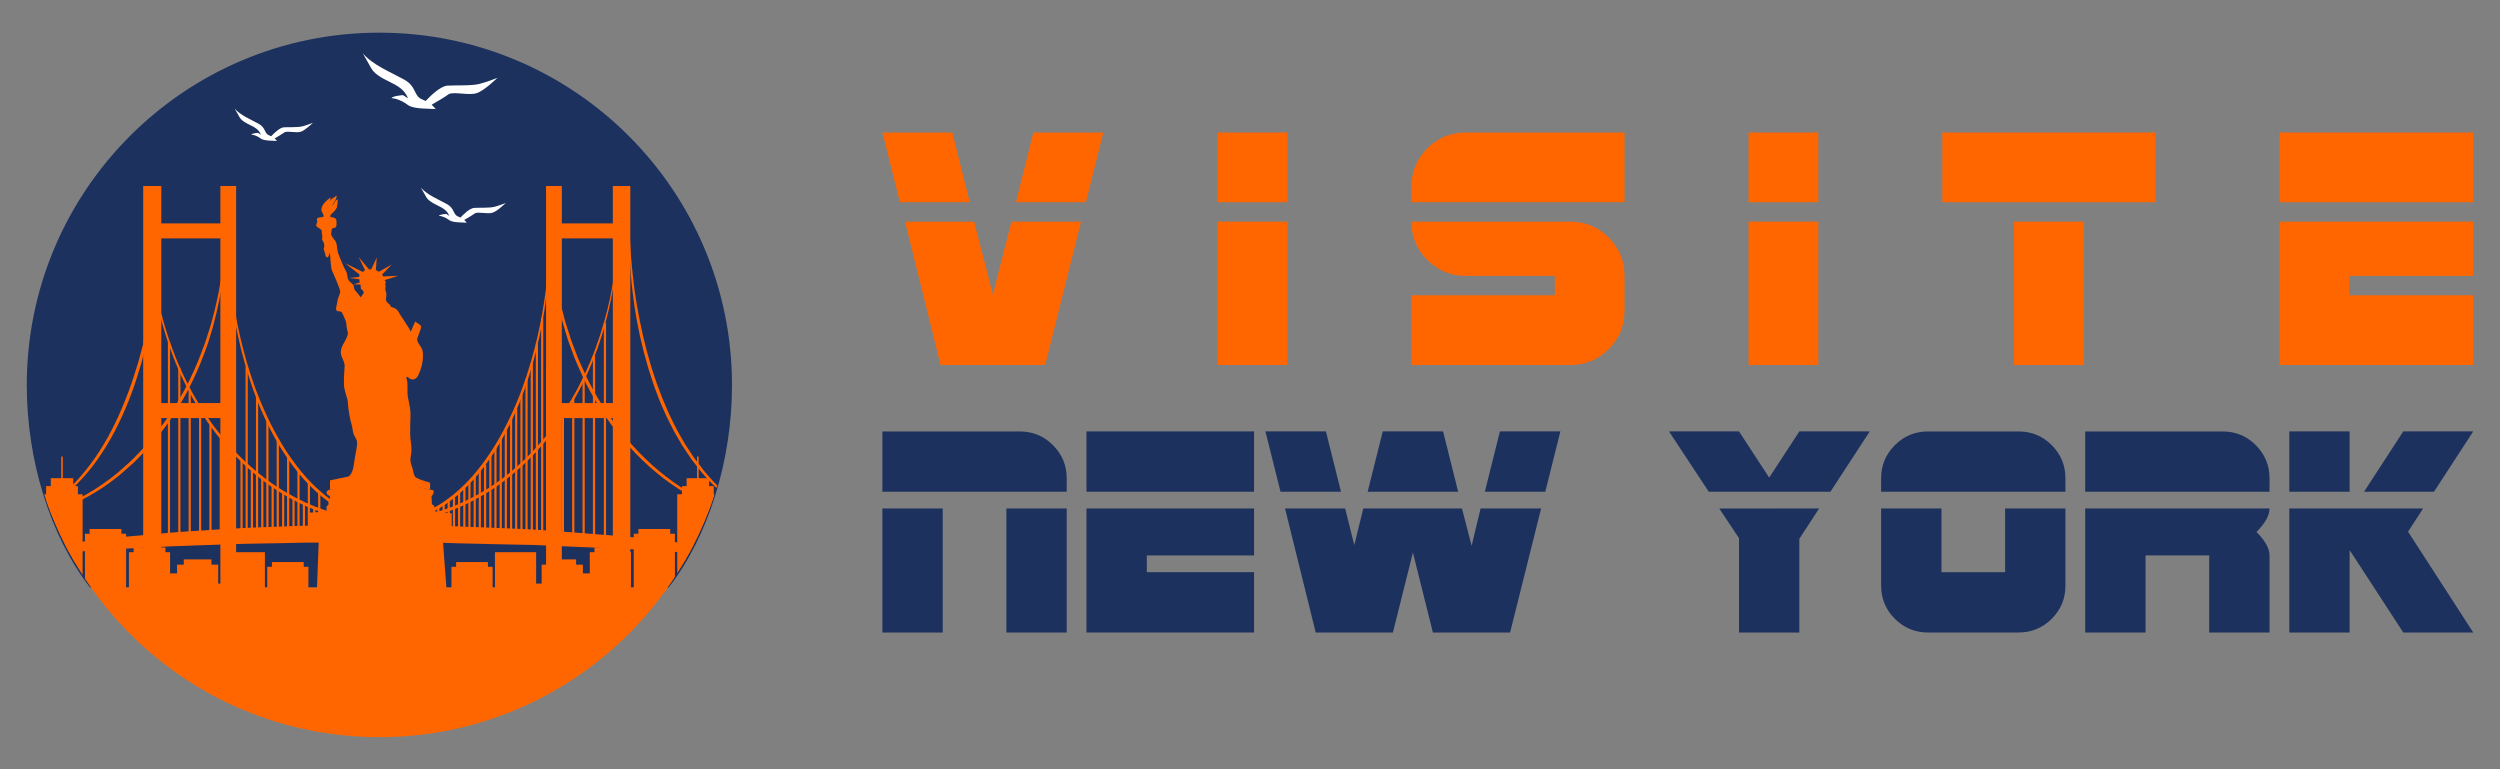 <?xml version="1.0" encoding="utf-8"?>
<!-- Generator: Adobe Illustrator 16.0.0, SVG Export Plug-In . SVG Version: 6.00 Build 0)  -->
<!DOCTYPE svg PUBLIC "-//W3C//DTD SVG 1.1//EN" "http://www.w3.org/Graphics/SVG/1.1/DTD/svg11.dtd">
<svg version="1.1" id="Calque_1" xmlns="http://www.w3.org/2000/svg" xmlns:xlink="http://www.w3.org/1999/xlink" x="0px" y="0px"
	 width="195px" height="60px" viewBox="-0.5 0 195 60" enable-background="new -0.5 0 195 60" xml:space="preserve">
<rect x="-0.5" y="0" width="195" height="60" fill="#808080" stroke="none"/>
<g>
	<g>
		<g>
			<path fill="#FF6600" d="M75.14,15.774h-5.453l-1.36-5.439h5.453L75.14,15.774z M83.819,17.288l-2.797,11.183h-8.161
				l-2.765-11.183h5.39l1.456,5.695l1.456-5.695H83.819z M85.557,10.335l-1.36,5.439h-5.453l1.36-5.439H85.557z"/>
			<path fill="#FF6600" d="M99.915,10.335v5.439h-5.44v-5.439H99.915z M99.915,17.288v11.183h-5.44V17.288H99.915z"/>
			<path fill="#FF6600" d="M126.213,10.335v5.439h-16.625v-1.208c0-1.168,0.413-2.166,1.239-2.992
				c0.825-0.826,1.823-1.239,2.993-1.239H126.213z M126.213,21.52v2.72c0,1.169-0.413,2.167-1.238,2.992
				c-0.826,0.828-1.824,1.239-2.994,1.239h-12.393v-5.439h11.186V21.52h-6.953c-1.168,0-2.168-0.413-2.993-1.24
				c-0.826-0.825-1.239-1.823-1.239-2.991h12.393c1.17,0,2.168,0.413,2.994,1.238C125.8,19.354,126.213,20.351,126.213,21.52z"/>
			<path fill="#FF6600" d="M141.328,10.335v5.439h-5.443v-5.439H141.328z M141.328,17.288v11.183h-5.443V17.288H141.328z"/>
			<path fill="#FF6600" d="M167.627,10.335v5.439H151v-5.439H167.627z M162.033,17.288v11.183h-5.441V17.288H162.033z"/>
			<path fill="#FF6600" d="M192.412,10.335v5.439h-15.115v-5.439H192.412z M192.412,17.288v4.231h-9.672v1.512h9.672v5.439h-15.115
				V17.288H192.412z"/>
		</g>
		<g>
			<path fill="#1C315E" d="M82.704,37.31v1.047H68.326v-4.705h10.718c1.011,0,1.873,0.356,2.587,1.07
				C82.346,35.437,82.704,36.299,82.704,37.31z M73.031,39.662v9.673h-4.706v-9.673H73.031z M82.704,39.662v9.673h-4.706v-9.673
				H82.704z"/>
			<path fill="#1C315E" d="M97.316,33.649v4.705h-13.07v-4.705H97.316z M97.316,39.662v3.661h-8.365v1.306h8.365v4.706h-13.07
				v-9.673H97.316z"/>
			<path fill="#1C315E" d="M104.098,38.354H99.38l-1.176-4.705h4.716L104.098,38.354z M119.707,39.662l-2.419,9.673h-6.022
				l-1.559-6.238l-1.559,6.238h-6.022l-2.392-9.673h4.688l0.714,2.854l0.7-2.854h7.698l0.754,2.909l0.699-2.909H119.707z
				 M113.236,38.354h-7.059l1.178-4.705h4.705L113.236,38.354z M121.21,33.649l-1.177,4.705h-4.715l1.176-4.705H121.21z"/>
			<path fill="#1C315E" d="M145.342,33.649l-3.07,4.705h-9.489l-3.103-4.705h5.463l2.354,3.607l2.353-3.607H145.342z
				 M141.391,39.662l-1.543,2.364v7.309h-4.705v-7.357l-1.541-2.314L141.391,39.662L141.391,39.662z"/>
			<path fill="#1C315E" d="M160.604,37.31v1.047h-14.377V37.31c0-1.011,0.357-1.873,1.072-2.588c0.713-0.714,1.578-1.07,2.59-1.07
				h7.057c1.011,0,1.873,0.356,2.589,1.07C160.248,35.437,160.604,36.299,160.604,37.31z M160.604,39.662v6.012
				c0,1.013-0.354,1.875-1.069,2.591c-0.716,0.713-1.578,1.07-2.589,1.07h-7.057c-1.012,0-1.877-0.357-2.59-1.07
				c-0.715-0.716-1.072-1.578-1.072-2.591v-6.012h4.707v4.967h4.965v-4.967H160.604z"/>
			<path fill="#1C315E" d="M176.523,37.31v1.047h-14.377v-4.705h10.719c1.01,0,1.873,0.356,2.586,1.07
				C176.168,35.437,176.523,36.299,176.523,37.31z M176.523,39.662c0,0.541-0.34,1.151-1.019,1.831
				c0.679,0.679,1.019,1.289,1.019,1.83v6.012h-4.705v-6.012h-4.965v6.012h-4.707v-9.673H176.523z"/>
			<path fill="#1C315E" d="M182.771,33.649v4.705h-4.705v-4.705H182.771z M192.412,49.335h-5.457l-4.184-6.432v6.432h-4.705v-9.673
				h10.438l-1.176,1.808L192.412,49.335z M192.412,33.649l-3.061,4.705h-5.455l3.059-4.705H192.412z"/>
		</g>
	</g>
	<g>
		<path fill="#1C315E" d="M56.596,30.044c0,5.848-1.825,11.781-4.942,15.781H6.529c-3.116-4-4.941-9.934-4.941-15.781
			c0-15.186,12.312-27.496,27.497-27.496C44.283,2.548,56.596,14.858,56.596,30.044z"/>
		<g>
			<g>
				<defs>
					<circle id="SVGID_1_" cx="29.091" cy="30" r="27.499"/>
				</defs>
				<clipPath id="SVGID_2_">
					<use xlink:href="#SVGID_1_"  overflow="visible"/>
				</clipPath>
				<g clip-path="url(#SVGID_2_)">
					<g>
						<g>
							<path fill="#FF6600" d="M62.582,46.343v-5.566h3.136v5.966C64.674,46.592,63.628,46.458,62.582,46.343z"/>
							<rect x="62.939" y="40.413" fill="#FF6600" width="2.423" height="3.434"/>
							<path fill="#FF6600" d="M60.54,46.132V43.8h2.422v2.585C62.155,46.293,61.348,46.206,60.54,46.132z"/>
						</g>
						<rect x="59.126" y="41.929" fill="#FF6600" width="2.713" height="3.643"/>
						<rect x="59.595" y="41.265" fill="#FF6600" width="1.776" height="3.002"/>
						<g>
							<g>
								<g>
									<rect x="10.669" y="14.507" fill="#FF6600" width="1.412" height="30.962"/>
									<rect x="16.689" y="14.507" fill="#FF6600" width="1.23" height="32.039"/>
									<rect x="11.169" y="17.425" fill="#FF6600" width="5.954" height="1.171"/>
									<rect x="11.169" y="31.437" fill="#FF6600" width="5.954" height="1.17"/>
								</g>
								<g>
									<rect x="42.093" y="14.507" fill="#FF6600" width="1.229" height="31.531"/>
									<rect x="47.301" y="14.507" fill="#FF6600" width="1.364" height="30.962"/>
									<rect x="42.521" y="17.425" fill="#FF6600" width="5.258" height="1.171"/>
									<rect x="42.521" y="31.437" fill="#FF6600" width="5.258" height="1.17"/>
								</g>
								<path fill="#FF6600" d="M42.445,17.443c0,0,0,0.22-0.002,0.636c0.003,0.414-0.01,1.022-0.042,1.798
									c-0.025,0.386-0.043,0.813-0.081,1.278c-0.044,0.467-0.079,0.97-0.148,1.505c-0.058,0.538-0.145,1.107-0.232,1.706
									c-0.053,0.3-0.109,0.604-0.164,0.918c-0.054,0.314-0.13,0.633-0.193,0.961c-0.284,1.302-0.661,2.698-1.176,4.146
									c-0.521,1.444-1.179,2.937-2.051,4.385c-0.435,0.728-0.932,1.438-1.482,2.119c-0.555,0.686-1.187,1.328-1.892,1.9
									c-0.709,0.577-1.502,1.077-2.374,1.432c-0.871,0.358-1.823,0.564-2.781,0.567c-0.25-0.017-0.472-0.019-0.711-0.04
									l-0.36-0.048c-0.116-0.021-0.239-0.031-0.354-0.063c-0.465-0.1-0.924-0.233-1.357-0.414
									c-0.871-0.354-1.666-0.856-2.373-1.435c-0.707-0.573-1.337-1.216-1.893-1.897c-0.55-0.685-1.047-1.396-1.482-2.121
									c-0.872-1.449-1.533-2.941-2.052-4.386c-0.513-1.447-0.891-2.844-1.174-4.146c-0.067-0.328-0.142-0.646-0.196-0.961
									c-0.055-0.313-0.111-0.618-0.163-0.916c-0.088-0.601-0.176-1.17-0.231-1.708c-0.07-0.535-0.105-1.038-0.149-1.505
									c-0.036-0.465-0.054-0.893-0.083-1.278c-0.029-0.775-0.042-1.384-0.038-1.798c-0.003-0.416-0.003-0.636-0.003-0.636
									s0.005,0.22,0.017,0.636c0.004,0.414,0.037,1.021,0.08,1.793c0.031,0.386,0.058,0.815,0.102,1.277
									c0.052,0.465,0.096,0.967,0.175,1.501c0.14,1.067,0.342,2.27,0.64,3.563c0.294,1.295,0.685,2.686,1.21,4.118
									c0.139,0.354,0.276,0.72,0.426,1.078c0.159,0.36,0.305,0.726,0.484,1.088c0.337,0.729,0.731,1.452,1.159,2.172
									c0.432,0.714,0.926,1.416,1.473,2.088c0.547,0.67,1.169,1.3,1.861,1.862c0.694,0.558,1.469,1.043,2.313,1.381
									c0.419,0.177,0.862,0.304,1.31,0.396c0.111,0.033,0.224,0.041,0.337,0.058l0.339,0.048c0.224,0.02,0.471,0.025,0.693,0.037
									c0.918,0,1.835-0.195,2.677-0.539c0.846-0.338,1.619-0.823,2.313-1.381c0.69-0.563,1.316-1.189,1.863-1.862
									c0.546-0.672,1.038-1.374,1.473-2.088c0.426-0.72,0.82-1.442,1.157-2.172c0.177-0.362,0.327-0.728,0.484-1.088
									c0.15-0.358,0.291-0.724,0.426-1.078c0.525-1.433,0.917-2.823,1.215-4.118c0.295-1.293,0.496-2.495,0.636-3.563
									c0.08-0.534,0.125-1.036,0.173-1.501c0.049-0.462,0.074-0.892,0.104-1.277c0.042-0.771,0.077-1.379,0.08-1.793
									C42.438,17.663,42.445,17.443,42.445,17.443z"/>
								<path fill="#FF6600" d="M47.71,17.443c0,0-0.004,0.25-0.012,0.716c0,0.234-0.002,0.524-0.024,0.862
									c-0.021,0.34-0.026,0.731-0.075,1.164c-0.02,0.221-0.04,0.448-0.063,0.69c-0.023,0.238-0.062,0.488-0.094,0.75
									c-0.061,0.524-0.167,1.087-0.275,1.687c-0.237,1.198-0.581,2.539-1.095,3.96c-0.513,1.42-1.19,2.925-2.098,4.422
									c-0.114,0.183-0.229,0.373-0.346,0.563c-0.121,0.184-0.247,0.368-0.375,0.559c-0.062,0.09-0.124,0.185-0.189,0.277
									c-0.066,0.092-0.134,0.182-0.203,0.274c-0.133,0.184-0.272,0.368-0.409,0.553c-0.579,0.726-1.202,1.438-1.9,2.114
									c-0.704,0.667-1.458,1.31-2.285,1.887c-0.833,0.572-1.722,1.088-2.671,1.52c-1.889,0.865-4.018,1.338-6.158,1.354
									c-2.137-0.017-4.273-0.489-6.162-1.354c-0.947-0.432-1.836-0.946-2.665-1.52c-0.829-0.577-1.586-1.22-2.288-1.887
									c-0.171-0.172-0.341-0.342-0.509-0.516c-0.172-0.17-0.325-0.351-0.486-0.525c-0.081-0.088-0.159-0.174-0.237-0.262
									c-0.079-0.086-0.15-0.182-0.224-0.272c-0.15-0.179-0.295-0.36-0.444-0.539c-0.135-0.185-0.275-0.369-0.411-0.553
									c-0.066-0.093-0.134-0.185-0.201-0.274c-0.065-0.093-0.129-0.188-0.191-0.277c-0.126-0.189-0.249-0.375-0.375-0.559
									c-0.117-0.188-0.23-0.38-0.343-0.563c-0.911-1.498-1.586-3.002-2.1-4.422c-0.514-1.421-0.86-2.762-1.095-3.96
									c-0.104-0.6-0.211-1.162-0.275-1.687c-0.032-0.262-0.071-0.512-0.093-0.75c-0.022-0.242-0.044-0.47-0.063-0.69
									c-0.046-0.433-0.052-0.824-0.073-1.164c-0.022-0.338-0.025-0.628-0.027-0.862c-0.006-0.466-0.008-0.716-0.008-0.716
									s0.008,0.25,0.021,0.716c0.006,0.234,0.012,0.524,0.039,0.862c0.029,0.34,0.04,0.727,0.095,1.161
									c0.023,0.217,0.047,0.447,0.074,0.687c0.029,0.238,0.071,0.489,0.107,0.748c0.068,0.523,0.188,1.081,0.302,1.68
									c0.256,1.19,0.622,2.517,1.145,3.928c0.523,1.407,1.208,2.899,2.123,4.377c0.115,0.183,0.231,0.365,0.346,0.556
									c0.127,0.183,0.253,0.36,0.379,0.547c0.063,0.094,0.125,0.183,0.19,0.272c0.067,0.092,0.136,0.185,0.202,0.274
									c0.137,0.179,0.276,0.36,0.414,0.54c0.581,0.712,1.196,1.424,1.886,2.088c0.696,0.654,1.449,1.288,2.265,1.855
									c0.82,0.563,1.702,1.064,2.633,1.49c1.865,0.846,3.95,1.303,6.051,1.313c2.097-0.011,4.188-0.468,6.05-1.313
									c0.934-0.426,1.812-0.929,2.633-1.49c0.816-0.567,1.566-1.201,2.261-1.855c0.694-0.664,1.31-1.376,1.892-2.088
									c0.137-0.18,0.275-0.361,0.411-0.54c0.068-0.091,0.135-0.183,0.202-0.271c0.063-0.094,0.126-0.184,0.191-0.276
									c0.125-0.187,0.251-0.364,0.375-0.547c0.119-0.189,0.235-0.373,0.348-0.556c0.916-1.477,1.602-2.971,2.126-4.377
									c0.521-1.411,0.887-2.737,1.144-3.928c0.115-0.599,0.231-1.156,0.298-1.68c0.04-0.259,0.084-0.51,0.11-0.748
									c0.024-0.239,0.048-0.47,0.073-0.687c0.054-0.435,0.068-0.821,0.094-1.161c0.028-0.338,0.034-0.628,0.036-0.862
									C47.702,17.693,47.71,17.443,47.71,17.443z"/>
								<path fill="#FF6600" d="M11.863,17.443c0,0,0.001,0.438,0.004,1.204c0.008,0.38-0.021,0.844-0.035,1.377
									c-0.007,0.534-0.063,1.134-0.114,1.787c-0.021,0.329-0.071,0.667-0.11,1.02c-0.022,0.177-0.042,0.355-0.065,0.538
									c-0.021,0.182-0.04,0.365-0.074,0.553c-0.061,0.369-0.121,0.754-0.185,1.143c-0.026,0.197-0.072,0.392-0.116,0.591
									c-0.04,0.197-0.082,0.396-0.125,0.598c-0.045,0.202-0.082,0.406-0.133,0.61c-0.054,0.202-0.105,0.405-0.16,0.61
									c-0.109,0.41-0.207,0.829-0.344,1.239c-0.128,0.415-0.251,0.833-0.393,1.251c-0.141,0.412-0.292,0.832-0.453,1.242
									c-0.652,1.643-1.464,3.234-2.436,4.609c-0.479,0.688-1.008,1.313-1.551,1.869c-0.132,0.144-0.275,0.271-0.411,0.402
									c-0.136,0.131-0.277,0.255-0.416,0.373c-0.279,0.242-0.557,0.463-0.842,0.66c-0.558,0.4-1.12,0.697-1.635,0.922
									c-0.516,0.225-0.99,0.366-1.386,0.449c-0.197,0.053-0.377,0.076-0.531,0.104c-0.158,0.012-0.29,0.031-0.4,0.039
									c-0.218,0.016-0.332,0.023-0.332,0.023s0.114-0.014,0.33-0.036c0.109-0.011,0.24-0.035,0.393-0.058
									c0.08-0.013,0.163-0.035,0.248-0.054c0.089-0.019,0.182-0.036,0.28-0.063c0.387-0.1,0.853-0.252,1.355-0.488
									c0.501-0.239,1.041-0.555,1.589-0.952c0.271-0.198,0.541-0.422,0.813-0.663c0.134-0.123,0.268-0.244,0.4-0.378
									c0.131-0.132,0.27-0.26,0.398-0.403c0.523-0.559,1.026-1.188,1.5-1.869c0.95-1.36,1.741-2.942,2.377-4.575
									c0.163-0.405,0.315-0.817,0.46-1.229c0.142-0.41,0.266-0.827,0.397-1.236c0.14-0.408,0.239-0.825,0.35-1.232
									c0.055-0.202,0.112-0.405,0.164-0.607c0.052-0.198,0.092-0.404,0.138-0.603c0.085-0.4,0.181-0.794,0.252-1.18
									c0.071-0.388,0.141-0.766,0.209-1.134c0.036-0.187,0.061-0.366,0.087-0.549c0.026-0.181,0.05-0.359,0.073-0.532
									c0.049-0.352,0.102-0.688,0.131-1.017c0.063-0.65,0.138-1.246,0.166-1.777c0.035-0.531,0.079-0.992,0.085-1.376
									C11.845,17.882,11.863,17.443,11.863,17.443z"/>
								<path fill="#FF6600" d="M17.126,17.443c0,0,0,0.128-0.003,0.368c-0.001,0.242,0.003,0.593-0.007,1.044
									c-0.013,0.225-0.026,0.474-0.039,0.744c-0.015,0.27-0.027,0.563-0.064,0.873c-0.028,0.313-0.063,0.646-0.098,0.997
									c-0.052,0.348-0.108,0.713-0.164,1.095c-0.016,0.096-0.03,0.192-0.044,0.289c-0.021,0.099-0.04,0.196-0.058,0.294
									c-0.042,0.198-0.083,0.397-0.122,0.603c-0.074,0.411-0.189,0.827-0.295,1.26c-0.056,0.215-0.101,0.436-0.171,0.651
									c-0.065,0.218-0.134,0.44-0.203,0.663c-0.123,0.45-0.299,0.896-0.465,1.351c-0.336,0.915-0.757,1.836-1.223,2.748
									c-0.109,0.232-0.25,0.454-0.375,0.68c-0.128,0.226-0.259,0.449-0.389,0.676c-0.138,0.223-0.283,0.438-0.427,0.658
									l-0.217,0.328c-0.073,0.111-0.142,0.221-0.224,0.326c-0.626,0.846-1.288,1.67-2.03,2.412
									c-0.183,0.184-0.366,0.366-0.549,0.555c-0.184,0.176-0.386,0.344-0.58,0.514c-0.191,0.17-0.386,0.34-0.577,0.507
									c-0.201,0.155-0.397,0.312-0.596,0.463c-0.811,0.604-1.648,1.104-2.481,1.522c-0.833,0.416-1.658,0.732-2.44,0.972
									c-0.78,0.237-1.513,0.403-2.173,0.493C1.03,40.54,0.951,40.552,0.87,40.565c-0.08,0.008-0.16,0.016-0.234,0.023
									c-0.155,0.016-0.302,0.028-0.446,0.046c-0.286,0.022-0.55,0.03-0.79,0.042c-0.237,0-0.449,0-0.637,0
									c-0.184,0.004-0.342-0.016-0.468-0.02c-0.256-0.018-0.391-0.022-0.391-0.022s0.135,0.001,0.391,0.007
									c0.126,0,0.284,0.017,0.468,0.006c0.185-0.006,0.397-0.013,0.637-0.02c0.235-0.021,0.5-0.036,0.782-0.063
									c0.141-0.021,0.291-0.039,0.442-0.061c0.076-0.01,0.155-0.021,0.233-0.027c0.079-0.017,0.159-0.031,0.239-0.047
									c0.161-0.029,0.331-0.061,0.502-0.092c0.171-0.04,0.347-0.08,0.525-0.123c0.179-0.039,0.361-0.094,0.55-0.146
									c0.089-0.023,0.185-0.053,0.28-0.08c0.096-0.024,0.189-0.059,0.285-0.092c0.766-0.248,1.578-0.574,2.395-1
									c0.811-0.422,1.632-0.939,2.423-1.529c0.196-0.149,0.394-0.309,0.594-0.465c0.185-0.166,0.375-0.332,0.565-0.5
									c0.186-0.172,0.386-0.332,0.568-0.514c0.178-0.181,0.359-0.365,0.541-0.552c0.724-0.733,1.375-1.554,1.99-2.39
									c0.082-0.105,0.151-0.217,0.223-0.324l0.216-0.322c0.141-0.215,0.291-0.43,0.428-0.648c0.131-0.223,0.26-0.445,0.386-0.666
									c0.126-0.228,0.267-0.44,0.375-0.668c0.471-0.904,0.891-1.814,1.229-2.717c0.086-0.227,0.169-0.45,0.253-0.67l0.061-0.168
									l0.055-0.169c0.035-0.111,0.072-0.222,0.108-0.332c0.071-0.219,0.142-0.438,0.21-0.653c0.076-0.216,0.123-0.435,0.185-0.646
									c0.112-0.428,0.233-0.839,0.314-1.248c0.044-0.2,0.087-0.401,0.131-0.598c0.021-0.097,0.043-0.193,0.062-0.289
									c0.017-0.1,0.034-0.194,0.052-0.289c0.062-0.379,0.125-0.744,0.184-1.089c0.045-0.347,0.086-0.677,0.125-0.985
									c0.048-0.312,0.067-0.602,0.09-0.871c0.021-0.269,0.042-0.518,0.06-0.743C17.102,17.957,17.126,17.443,17.126,17.443z"/>
								<path fill="#FF6600" d="M61.051,40.657c0,0-0.119-0.01-0.337-0.023c-0.057-0.006-0.119-0.01-0.186-0.014
									c-0.068-0.01-0.142-0.018-0.219-0.03c-0.081-0.01-0.167-0.021-0.257-0.036c-0.09-0.015-0.186-0.037-0.288-0.062
									c-0.404-0.079-0.884-0.228-1.412-0.449c-0.523-0.222-1.091-0.522-1.66-0.925c-0.571-0.396-1.144-0.879-1.696-1.434
									c-0.277-0.283-0.544-0.578-0.812-0.895c-0.248-0.321-0.5-0.645-0.76-0.977c-0.237-0.353-0.472-0.711-0.714-1.072
									c-0.225-0.371-0.434-0.75-0.655-1.133c-0.207-0.389-0.393-0.785-0.594-1.184c-0.188-0.4-0.355-0.813-0.532-1.221
									c-0.164-0.41-0.309-0.83-0.464-1.242c-0.141-0.417-0.267-0.833-0.4-1.247c-0.121-0.418-0.232-0.833-0.347-1.243
									c-0.106-0.414-0.195-0.818-0.294-1.218c-0.088-0.403-0.165-0.802-0.241-1.191c-0.075-0.389-0.125-0.773-0.189-1.146
									c-0.063-0.372-0.097-0.737-0.145-1.088c-0.049-0.35-0.077-0.69-0.109-1.02c-0.072-0.652-0.091-1.255-0.123-1.787
									c-0.018-0.533-0.029-0.997-0.037-1.377c0.005-0.766,0.008-1.204,0.008-1.204s0.017,0.438,0.044,1.2
									c0.025,0.382,0.049,0.845,0.086,1.376c0.051,0.53,0.094,1.129,0.178,1.777c0.037,0.326,0.073,0.665,0.126,1.015
									c0.058,0.348,0.099,0.71,0.169,1.081c0.071,0.369,0.133,0.749,0.213,1.136c0.088,0.383,0.159,0.777,0.252,1.179
									c0.1,0.399,0.196,0.809,0.304,1.211c0.116,0.406,0.229,0.821,0.351,1.233c0.137,0.411,0.264,0.825,0.409,1.238
									c0.156,0.407,0.302,0.821,0.464,1.229c0.177,0.402,0.338,0.813,0.52,1.211c0.197,0.395,0.376,0.79,0.58,1.175
									c0.216,0.376,0.42,0.761,0.641,1.128c0.235,0.354,0.466,0.704,0.692,1.055c0.254,0.334,0.504,0.662,0.75,0.982
									c0.249,0.311,0.509,0.609,0.777,0.889c0.532,0.562,1.088,1.047,1.639,1.445c0.555,0.4,1.101,0.721,1.613,0.955
									c0.513,0.234,0.985,0.396,1.382,0.488c0.099,0.023,0.193,0.05,0.281,0.07c0.089,0.017,0.174,0.028,0.253,0.045
									c0.078,0.014,0.15,0.026,0.214,0.039c0.067,0.006,0.131,0.014,0.186,0.02C60.932,40.646,61.051,40.657,61.051,40.657z"/>
								<path fill="#FF6600" d="M60.444,40.657c0,0-0.133-0.008-0.382-0.02c-0.246-0.01-0.609-0.035-1.071-0.087
									c-0.23-0.032-0.485-0.06-0.757-0.114c-0.14-0.023-0.283-0.047-0.428-0.078c-0.149-0.032-0.3-0.065-0.458-0.102
									c-0.625-0.148-1.325-0.355-2.057-0.646c-1.468-0.579-3.079-1.49-4.57-2.723c-0.746-0.615-1.466-1.307-2.138-2.051
									c-0.672-0.745-1.304-1.539-1.871-2.374c-0.565-0.837-1.076-1.704-1.517-2.583c-0.051-0.11-0.108-0.221-0.163-0.332
									c-0.057-0.114-0.102-0.223-0.151-0.335c-0.098-0.22-0.196-0.439-0.293-0.658c-0.049-0.111-0.098-0.22-0.145-0.329
									c-0.047-0.108-0.095-0.217-0.134-0.329c-0.082-0.223-0.166-0.441-0.245-0.66c-0.083-0.22-0.163-0.436-0.242-0.651
									c-0.065-0.218-0.131-0.436-0.198-0.648c-0.125-0.428-0.262-0.845-0.351-1.26c-0.094-0.414-0.198-0.815-0.277-1.204
									c-0.072-0.391-0.14-0.771-0.205-1.134c-0.015-0.093-0.032-0.181-0.048-0.27c-0.012-0.091-0.023-0.179-0.035-0.267
									c-0.021-0.175-0.042-0.348-0.061-0.515c-0.02-0.169-0.04-0.329-0.059-0.487c-0.019-0.157-0.039-0.312-0.044-0.462
									c-0.017-0.299-0.036-0.578-0.05-0.835c-0.015-0.261-0.039-0.496-0.036-0.712c-0.004-0.857-0.008-1.35-0.008-1.35
									s0.022,0.489,0.062,1.349c0.004,0.214,0.036,0.449,0.058,0.706c0.024,0.259,0.051,0.535,0.079,0.833
									c0.012,0.15,0.036,0.303,0.058,0.459c0.023,0.156,0.05,0.319,0.073,0.485c0.023,0.164,0.049,0.335,0.073,0.509
									c0.012,0.088,0.024,0.177,0.039,0.266c0.015,0.087,0.037,0.176,0.051,0.267c0.073,0.362,0.148,0.737,0.225,1.126
									c0.087,0.386,0.2,0.783,0.302,1.191c0.093,0.412,0.24,0.822,0.374,1.243c0.064,0.212,0.133,0.428,0.202,0.643
									c0.08,0.213,0.163,0.426,0.243,0.641c0.082,0.216,0.163,0.435,0.247,0.653c0.042,0.109,0.086,0.218,0.137,0.325
									c0.048,0.111,0.096,0.217,0.148,0.327c0.096,0.219,0.194,0.44,0.295,0.661c0.05,0.106,0.096,0.225,0.151,0.324
									c0.053,0.109,0.108,0.218,0.164,0.327c0.44,0.871,0.953,1.726,1.514,2.549c0.557,0.829,1.175,1.618,1.836,2.358
									c0.662,0.738,1.367,1.426,2.1,2.035c0.734,0.607,1.488,1.155,2.244,1.615c0.755,0.459,1.507,0.841,2.229,1.139
									c0.722,0.301,1.406,0.521,2.021,0.688c0.156,0.039,0.306,0.08,0.452,0.112c0.145,0.035,0.287,0.064,0.422,0.091
									c0.271,0.063,0.526,0.098,0.75,0.135c0.458,0.065,0.82,0.104,1.064,0.122C60.311,40.646,60.444,40.657,60.444,40.657z"/>
								<path fill="#FF6600" d="M-3.607,43.817c0,0,0.251-0.047,0.723-0.14c0.473-0.092,1.164-0.237,2.047-0.399
									c0.881-0.18,1.957-0.348,3.199-0.533c0.621-0.094,1.278-0.193,1.975-0.301c0.697-0.086,1.43-0.172,2.197-0.266
									c0.764-0.092,1.561-0.193,2.388-0.281c0.83-0.076,1.685-0.153,2.565-0.232c1.76-0.175,3.621-0.286,5.547-0.4
									c0.961-0.066,1.941-0.101,2.933-0.14c0.993-0.045,1.995-0.082,3.007-0.115c1.012-0.013,2.033-0.026,3.057-0.044
									c1.026-0.005,2.055-0.04,3.081-0.023c1.029,0.013,2.057,0.026,3.083,0.039c0.515,0.006,1.028,0.017,1.542,0.023
									c0.509,0.016,1.016,0.036,1.52,0.055c2.017,0.064,4.004,0.168,5.925,0.248c1.926,0.125,3.789,0.281,5.551,0.42
									c0.879,0.078,1.74,0.117,2.565,0.227c0.826,0.096,1.623,0.188,2.389,0.273c1.531,0.184,2.936,0.338,4.175,0.518
									c1.236,0.193,2.317,0.365,3.203,0.508c0.889,0.143,1.583,0.268,2.058,0.348c0.474,0.08,0.728,0.125,0.728,0.125
									s-0.257-0.021-0.736-0.054c-0.481-0.032-1.185-0.077-2.083-0.147c-0.892-0.071-1.979-0.164-3.225-0.262
									c-0.621-0.058-1.287-0.074-1.984-0.119c-0.702-0.043-1.438-0.086-2.203-0.133c-1.536-0.09-3.194-0.212-4.951-0.267
									c-1.758-0.071-3.61-0.146-5.522-0.238c-1.925-0.044-3.914-0.069-5.933-0.131c-0.504-0.019-1.01-0.03-1.519-0.046
									c-0.502-0.001-1.009-0.005-1.515-0.006c-1.021-0.008-2.044-0.014-3.067-0.021c-1.023-0.021-2.046,0.008-3.066,0.006
									c-1.022,0.006-2.034,0.012-3.042,0.02c-2.014,0.064-3.998,0.053-5.915,0.134s-3.772,0.108-5.528,0.215
									c-0.88,0.046-1.732,0.087-2.561,0.127c-0.826,0.044-1.622,0.104-2.39,0.153c-0.767,0.049-1.5,0.097-2.2,0.139
									c-0.697,0.063-1.358,0.116-1.981,0.168c-1.242,0.106-2.332,0.178-3.223,0.284c-0.894,0.097-1.597,0.155-2.076,0.206
									C-3.35,43.798-3.607,43.817-3.607,43.817z"/>
								<g>
									<rect x="18.655" y="28.587" fill="#FF6600" width="0.169" height="12.863"/>
									<rect x="19.464" y="30.849" fill="#FF6600" width="0.171" height="10.603"/>
									<rect x="20.271" y="32.755" fill="#FF6600" width="0.172" height="8.695"/>
									<rect x="21.081" y="34.246" fill="#FF6600" width="0.17" height="7.204"/>
									<rect x="21.889" y="35.716" fill="#FF6600" width="0.171" height="5.734"/>
									<rect x="22.698" y="36.662" fill="#FF6600" width="0.171" height="4.788"/>
									<rect x="23.506" y="37.565" fill="#FF6600" width="0.172" height="3.885"/>
									<rect x="24.314" y="38.405" fill="#FF6600" width="0.173" height="3.045"/>
									<rect x="25.123" y="38.983" fill="#FF6600" width="0.171" height="2.467"/>
									<rect x="25.933" y="39.539" fill="#FF6600" width="0.171" height="1.911"/>
									<rect x="26.74" y="40" fill="#FF6600" width="0.172" height="1.45"/>
								</g>
								<g>
									<rect x="12.595" y="26.67" fill="#FF6600" width="0.17" height="15.171"/>
									<rect x="13.404" y="28.673" fill="#FF6600" width="0.17" height="13.168"/>
									<rect x="14.212" y="30.433" fill="#FF6600" width="0.171" height="11.408"/>
									<rect x="15.021" y="31.928" fill="#FF6600" width="0.171" height="9.913"/>
									<rect x="15.829" y="33.093" fill="#FF6600" width="0.171" height="8.748"/>
									<rect x="16.637" y="34.097" fill="#FF6600" width="0.172" height="7.744"/>
									<rect x="17.447" y="37.957" fill="#FF6600" width="0.168" height="3.884"/>
									<rect x="18.255" y="35.88" fill="#FF6600" width="0.171" height="5.961"/>
									<rect x="19.064" y="36.662" fill="#FF6600" width="0.169" height="4.744"/>
									<rect x="19.873" y="37.302" fill="#FF6600" width="0.169" height="4.104"/>
									<rect x="20.682" y="37.843" fill="#FF6600" width="0.17" height="3.563"/>
									<rect x="21.501" y="38.405" fill="#FF6600" width="0.17" height="3.001"/>
									<rect x="22.31" y="38.89" fill="#FF6600" width="0.17" height="2.518"/>
									<rect x="23.119" y="39.252" fill="#FF6600" width="0.17" height="2.154"/>
									<rect x="23.927" y="39.622" fill="#FF6600" width="0.171" height="1.784"/>
									<rect x="24.735" y="39.907" fill="#FF6600" width="0.171" height="1.499"/>
								</g>
								<g>
									<rect x="45.746" y="27.753" fill="#FF6600" width="0.172" height="14.266"/>
									<rect x="44.938" y="29.532" fill="#FF6600" width="0.17" height="12.486"/>
									<rect x="44.13" y="31.079" fill="#FF6600" width="0.171" height="10.939"/>
									<rect x="43.322" y="32.362" fill="#FF6600" width="0.17" height="9.656"/>
									<rect x="42.512" y="32.838" fill="#FF6600" width="0.171" height="9.181"/>
									<rect x="46.6" y="25.189" fill="#FF6600" width="0.172" height="16.83"/>
									<rect x="41.705" y="24.785" fill="#FF6600" width="0.169" height="17.233"/>
									<rect x="40.896" y="28.326" fill="#FF6600" width="0.171" height="13.692"/>
									<rect x="40.088" y="30.783" fill="#FF6600" width="0.171" height="11.235"/>
									<rect x="39.279" y="32.638" fill="#FF6600" width="0.17" height="9.381"/>
									<rect x="38.471" y="34.185" fill="#FF6600" width="0.172" height="7.834"/>
									<rect x="37.662" y="35.562" fill="#FF6600" width="0.171" height="6.457"/>
									<rect x="36.841" y="36.628" fill="#FF6600" width="0.17" height="5.391"/>
									<rect x="36.032" y="37.585" fill="#FF6600" width="0.171" height="4.434"/>
									<rect x="35.225" y="38.44" fill="#FF6600" width="0.169" height="3.578"/>
									<rect x="34.415" y="38.999" fill="#FF6600" width="0.171" height="3.02"/>
									<rect x="33.606" y="39.539" fill="#FF6600" width="0.171" height="2.479"/>
								</g>
								<rect x="33.208" y="39.744" fill="#FF6600" width="0.172" height="1.272"/>
								<rect x="34.018" y="39.249" fill="#FF6600" width="0.17" height="1.768"/>
								<g>
									<rect x="34.826" y="38.796" fill="#FF6600" width="0.17" height="3.086"/>
									<rect x="35.634" y="38.022" fill="#FF6600" width="0.171" height="3.858"/>
									<rect x="36.444" y="37.146" fill="#FF6600" width="0.169" height="4.736"/>
									<rect x="37.251" y="36.244" fill="#FF6600" width="0.172" height="5.638"/>
									<rect x="38.061" y="34.888" fill="#FF6600" width="0.169" height="6.994"/>
									<rect x="38.87" y="33.569" fill="#FF6600" width="0.17" height="8.313"/>
									<rect x="39.677" y="31.858" fill="#FF6600" width="0.17" height="10.022"/>
									<rect x="40.486" y="29.582" fill="#FF6600" width="0.17" height="12.3"/>
									<rect x="41.294" y="26.798" fill="#FF6600" width="0.171" height="15.084"/>
								</g>
								<rect x="42.101" y="28.587" fill="#FF6600" width="0.172" height="12.43"/>
								<rect x="42.91" y="28.587" fill="#FF6600" width="0.172" height="12.43"/>
							</g>
							<g>
								<g>
									<rect x="-4.666" y="41.794" fill="#FF6600" width="3.214" height="4.54"/>
									<rect x="6.125" y="41.63" fill="#FF6600" width="3.213" height="4.543"/>
									<rect x="6.49" y="41.263" fill="#FF6600" width="2.48" height="3.514"/>
									<rect x="-2.424" y="43.442" fill="#FF6600" width="2.482" height="3.519"/>
									<rect x="1.222" y="44.239" fill="#FF6600" width="2.481" height="3.517"/>
									<rect x="2.732" y="38.551" fill="#FF6600" width="3.212" height="7.783"/>
									<rect x="3.097" y="37.918" fill="#FF6600" width="2.48" height="6.026"/>
									<rect x="3.461" y="37.302" fill="#FF6600" width="1.752" height="0.874"/>
									<rect x="-0.913" y="40.599" fill="#FF6600" width="3.212" height="5.735"/>
									<rect x="-0.386" y="39.315" fill="#FF6600" width="2.158" height="2.893"/>
									<rect x="0.632" y="36.737" fill="#FF6600" width="0.124" height="2.893"/>
									<rect x="4.276" y="35.608" fill="#FF6600" width="0.123" height="2.894"/>
									<rect x="9.554" y="43.074" fill="#FF6600" width="3.213" height="4.543"/>
									<rect x="9.92" y="42.702" fill="#FF6600" width="2.483" height="3.52"/>
									<rect x="20.345" y="44.211" fill="#FF6600" width="3.212" height="4.544"/>
									<rect x="20.711" y="43.839" fill="#FF6600" width="2.48" height="3.52"/>
									<rect x="11.798" y="44.726" fill="#FF6600" width="2.48" height="3.517"/>
									<rect x="15.443" y="45.519" fill="#FF6600" width="2.479" height="3.521"/>
									<rect x="16.951" y="43.069" fill="#FF6600" width="3.212" height="7.781"/>
									<rect x="13.308" y="44.045" fill="#FF6600" width="3.212" height="5.736"/>
									<rect x="13.833" y="43.633" fill="#FF6600" width="2.159" height="2.89"/>
								</g>
								<g>
									<rect x="59.722" y="41.794" fill="#FF6600" width="3.213" height="4.54"/>
									<rect x="60.087" y="41.423" fill="#FF6600" width="2.482" height="3.518"/>
									<rect x="48.932" y="41.63" fill="#FF6600" width="3.212" height="4.543"/>
									<rect x="49.297" y="41.263" fill="#FF6600" width="2.482" height="3.514"/>
									<rect x="58.212" y="43.442" fill="#FF6600" width="2.48" height="3.519"/>
									<rect x="54.567" y="44.239" fill="#FF6600" width="2.481" height="3.517"/>
									<rect x="52.325" y="38.551" fill="#FF6600" width="3.213" height="7.783"/>
									<rect x="52.69" y="37.918" fill="#FF6600" width="2.482" height="6.026"/>
									<rect x="53.056" y="37.302" fill="#FF6600" width="1.752" height="0.874"/>
									<rect x="55.971" y="40.599" fill="#FF6600" width="3.212" height="5.735"/>
									<rect x="56.497" y="39.315" fill="#FF6600" width="2.159" height="2.893"/>
									<rect x="57.515" y="36.737" fill="#FF6600" width="0.123" height="2.893"/>
									<rect x="53.87" y="35.608" fill="#FF6600" width="0.124" height="2.894"/>
									<rect x="45.503" y="43.074" fill="#FF6600" width="3.211" height="4.543"/>
									<rect x="45.869" y="42.702" fill="#FF6600" width="2.48" height="3.52"/>
									<rect x="34.712" y="44.211" fill="#FF6600" width="3.213" height="4.544"/>
									<rect x="35.078" y="43.839" fill="#FF6600" width="2.48" height="3.52"/>
									<rect x="43.992" y="44.726" fill="#FF6600" width="2.483" height="3.517"/>
									<rect x="40.346" y="45.519" fill="#FF6600" width="2.482" height="3.521"/>
									<rect x="38.106" y="43.069" fill="#FF6600" width="3.213" height="7.781"/>
									<rect x="41.75" y="44.045" fill="#FF6600" width="3.214" height="5.736"/>
									<rect x="42.277" y="43.633" fill="#FF6600" width="2.16" height="2.89"/>
								</g>
							</g>
							<g>
								<polygon fill="#FF6600" points="25.241,37.467 25.241,38.187 29.557,37.657 30.217,37.657 33.048,38.187 33.048,37.657 
									31.987,37.312 28.866,36.452 27.074,37.09 								"/>
								<path fill="#FF6600" d="M31.244,29.405c0.067-0.017,0.104,0.054,0.15,0.083c0.107,0.071,0.262,0.146,0.4,0.102
									c0.306-0.1,0.422-0.526,0.519-0.791c0.137-0.381,0.197-0.831,0.174-1.245c-0.013-0.23-0.081-0.382-0.207-0.571
									c-0.104-0.158-0.251-0.347-0.243-0.546l0.318-0.901l-0.042-0.155l-0.428-0.303l-0.349,0.798
									c-0.078-0.22-0.309-0.536-0.46-0.778c-0.097-0.156-0.199-0.319-0.307-0.467c-0.108-0.149-0.204-0.389-0.341-0.5
									c-0.111-0.087-0.288-0.165-0.463-0.216c0-0.002,0.003-0.005,0.003-0.006c0.006-0.147-0.17-0.215-0.251-0.306
									c-0.039-0.04-0.077-0.106-0.098-0.157c-0.041-0.097,0.001-0.211,0.013-0.311c0.013-0.119,0.015-0.225-0.021-0.343
									c-0.023-0.079-0.051-0.146-0.055-0.23c-0.003-0.07,0.013-0.136,0.02-0.204c0.007-0.083-0.013-0.141-0.02-0.219
									c-0.003-0.054,0.042-0.089,0.04-0.135c-0.003-0.048-0.07-0.094-0.094-0.155l1.06-0.336c0,0-0.875,0.04-1.166,0.051
									c-0.004-0.007-0.009-0.016-0.014-0.024c-0.029-0.042-0.055-0.082-0.082-0.119l0.755-0.787l-1,0.565
									c-0.039-0.031-0.081-0.06-0.124-0.082c-0.038-0.019-0.076-0.031-0.113-0.045l0.071-0.997l-0.429,0.934l0.033,0.008
									c-0.032-0.003-0.063-0.005-0.095-0.007c-0.041-0.001-0.08-0.002-0.119-0.004l-0.808-0.964l0.505,1.034
									c-0.065,0.038-0.12,0.087-0.175,0.138l-1.385-0.688l1.137,0.896c-0.025,0.056-0.038,0.118-0.041,0.181
									c-0.171,0.016-0.802,0.084-0.802,0.084l0.812,0.094c0.01,0.084,0.03,0.166,0.044,0.241
									c-0.073,0.024-0.487,0.165-0.487,0.165h0.53c0.018,0.059,0.033,0.122,0.033,0.182c0.002,0.063-0.012,0.101,0.021,0.157
									c0.026,0.049,0.058,0.071,0.102,0.102c0.046,0.031,0.074,0.052,0.085,0.107c0.007,0.033,0.023,0.105,0.018,0.133
									c-0.007,0.047-0.073,0.09-0.097,0.129c-0.024,0.04-0.049,0.077-0.075,0.113c-0.016,0.022-0.038,0.051-0.055,0.081
									c-0.118-0.129-0.213-0.293-0.331-0.42c-0.057-0.062-0.122-0.123-0.158-0.197c-0.046-0.094-0.029-0.2-0.066-0.286
									c-0.067-0.158-0.257-0.261-0.365-0.392c-0.13-0.15-0.111-0.374-0.158-0.563c-0.052-0.192-0.189-0.367-0.266-0.559
									c-0.085-0.213-0.178-0.414-0.265-0.623c-0.101-0.24-0.199-0.477-0.223-0.729c-0.019-0.228-0.044-0.457-0.169-0.658
									l-0.099-0.109c-0.078-0.168-0.223-0.237-0.206-0.427c0.008-0.074,0.023-0.337,0.068-0.39
									c0.06-0.069,0.223-0.033,0.296-0.125c0.072-0.087,0.048-0.274,0.048-0.384c0-0.14,0.015-0.236-0.118-0.31
									c-0.125-0.07-0.255-0.061-0.38-0.119l-0.007,0.005c0.031-0.183,0.225-0.318,0.349-0.44c0.168-0.164,0.208-0.383,0.217-0.611
									c0.013-0.103-0.013-0.277-0.013-0.277s-0.096,0.089-0.123,0.144c-0.074,0.15-0.199,0.301-0.293,0.434
									c-0.07-0.172,0.026-0.313,0.051-0.482c0.007-0.048-0.016,0.138-0.018,0.004c-0.032,0.004-0.151-0.027-0.177,0.004
									c0.046-0.085,0.027-0.203,0.084-0.271c-0.148,0.041-0.366,0.263-0.472,0.372c-0.149,0.153-0.275,0.37-0.28,0.583
									c-0.004,0.133,0.25,0.449,0.16,0.541c-0.034,0.03-0.214,0.028-0.267,0.047c-0.057,0.023-0.176,0.036-0.219,0.086
									c-0.063,0.075,0.015,0.161,0.008,0.253c-0.006,0.1-0.088,0.172-0.084,0.269c0.006,0.174,0.272,0.231,0.375,0.343
									c0.072,0.077,0.064,0.154,0.064,0.254c0,0.095,0.036,0.162,0.041,0.246c0.004,0.077-0.024,0.196-0.016,0.277
									c0.009,0.087,0.075,0.141,0.113,0.218c0.054,0.111,0.077,0.287,0.042,0.413c-0.023,0.089-0.045,0.094-0.013,0.198
									c0.024,0.07,0.052,0.142,0.077,0.22c0.03,0.098,0.052,0.402,0.206,0.34c0.131-0.053,0.097-0.268,0.185-0.346
									c0.023,0.175,0.049,1.143,0.168,1.405c0.122,0.267,0.659,1.462,0.634,1.656c-0.025,0.193-0.195,0.414-0.244,0.854
									c-0.013,0.121-0.117,0.425-0.063,0.54c0.075,0.163,0.084,0.06,0.24,0.103c0.2,0.053,0.166,0.031,0.25,0.2
									c0.077,0.157,0.166,0.352,0.23,0.52c0.076,0.191,0.075,0.353,0.093,0.561c0.014,0.158,0.124,0.355,0.08,0.537
									c-0.117,0.496-0.595,0.928-0.538,1.458c0.041,0.365,0.315,0.643,0.293,1.024c-0.029,0.478-0.069,0.941-0.048,1.438
									c0.009,0.237,0.06,0.404,0.116,0.627c0.067,0.274,0.176,0.479,0.188,0.764c0.012,0.354,0.078,0.695,0.134,1.046
									c0.039,0.244,0.104,0.483,0.175,0.728c0.068,0.243,0.058,0.521,0.168,0.748c0.117,0.241,0.238,0.346,0.24,0.618
									c0,0.202-0.03,0.404-0.068,0.591c-0.08,0.402-0.145,0.793-0.205,1.213c-0.038,0.252-0.14,0.617-0.367,0.795
									c-0.197,0.158-0.597,0.172-0.839,0.203c0.848,0.004,1.67-0.24,2.519-0.246c0.276-0.002,0.531,0.09,0.813,0.076
									c0.189-0.01,0.41-0.041,0.608-0.051c0.455-0.023,0.791,0.036,1.216,0.125c0.201,0.041,0.41,0.037,0.61,0.075
									c0.201,0.041,0.399,0.162,0.605,0.137c-0.035-0.161-0.268-0.149-0.367-0.286c-0.116-0.154-0.143-0.428-0.189-0.608
									c-0.057-0.22-0.163-0.415-0.174-0.656c-0.009-0.246,0.062-0.469,0.075-0.71c0.03-0.475-0.097-0.898-0.096-1.364
									c0-0.452,0.003-0.915,0.024-1.36c0.025-0.521-0.101-0.994-0.196-1.488c-0.087-0.451,0.029-1.02-0.104-1.453
									c0.001,0.001,0.004,0.003,0.006,0.004l-0.011-0.014c-0.004-0.015-0.007-0.031-0.014-0.047l-0.016-0.026
									C31.198,29.432,31.215,29.414,31.244,29.405z"/>
								<path fill="#FF6600" d="M25.241,38.187c0,0-0.268,0.031-0.268,0.244c0,0.209,0.268,0.191,0.268,0.334c0,0.141,0,0.56,0,0.56
									s-0.268,0.086-0.268,0.228c0,0.139,0,0.352,0,0.352l-1.438,0.088v0.859c0,0,0.106-0.018,0.125,0.086
									c0.017,0.105,0.052,0.265,0.052,0.265h0.315l0.362,0.313l-0.206,5.418H34.4l-0.386-5.19c0,0,0.036-0.263,0.195-0.366
									c0.157-0.105,0.296-0.123,0.296-0.123l0.229-0.02v-1.188l-1.298-0.16c0,0-0.034-0.349-0.087-0.437
									c-0.053-0.086-0.157-0.104-0.157-0.104l-0.036-0.616c0,0,0.157-0.192,0.174-0.35c0.018-0.159-0.042-0.145-0.283-0.189
									c-0.244-0.047-3.913-0.869-3.913-0.869L25.241,38.187z"/>
								<path fill="#FF6600" d="M25.391,16.271c0,0-0.027-0.256,0.167-0.499c0.191-0.241,0.206-0.452,0.202-0.521
									c0,0-0.148,0.099-0.25,0.171c-0.101,0.07-0.197,0.112-0.284,0.287c-0.088,0.176-0.122,0.43-0.115,0.45
									c0.004,0.02,0.204,0.176,0.204,0.176L25.391,16.271z"/>
								<path fill="#FF6600" d="M25.835,15.532c0.001-0.006-0.142,0.092-0.231,0.24c-0.091,0.147-0.187,0.285-0.266,0.329
									c-0.081,0.045-0.059,0.341-0.052,0.356c0.006,0.019,0.318-0.119,0.326-0.123c0.008-0.003,0.112-0.013,0.167-0.209
									C25.834,15.927,25.818,15.595,25.835,15.532z"/>
							</g>
						</g>
						<g>
							<path fill="#FFFFFF" d="M38.062,16.131c-0.407,0.103-1.14,0.059-1.578,0.085c-0.361,0.021-0.896,0.57-1.067,0.754
								c-0.049-0.023-0.104-0.046-0.168-0.073c-0.446-0.173-0.254-0.625-0.903-0.985c-0.651-0.359-1.563-0.728-2.022-1.288
								c0,0,0.258,0.45,0.403,0.716c0.147,0.265,0.409,0.45,0.969,0.719c0.561,0.269,0.718,0.478,0.854,0.782
								c-0.251-0.158-0.251-0.158-0.251-0.158s-0.516,0.039-0.563,0.152c0.188,0,0.542,0.131,0.811,0.337
								c0.268,0.21,1.093,0.173,1.363,0.197c-0.072-0.08-0.126-0.147-0.198-0.213c0.182-0.104,0.669-0.391,0.851-0.53
								c0.3-0.113,0.973,0.084,1.356-0.036c0.383-0.118,1.025-0.755,1.025-0.755S38.467,16.027,38.062,16.131z"/>
						</g>
						<g>
							<path fill="#FFFFFF" d="M36.898,6.545c-0.643,0.163-1.808,0.091-2.5,0.135c-0.575,0.035-1.423,0.902-1.694,1.195
								c-0.078-0.038-0.167-0.074-0.266-0.116c-0.708-0.277-0.404-0.993-1.433-1.563c-1.034-0.57-2.481-1.154-3.208-2.043
								c0,0,0.408,0.712,0.638,1.134c0.233,0.42,0.651,0.716,1.538,1.14c0.89,0.427,1.14,0.76,1.355,1.243
								c-0.396-0.25-0.396-0.25-0.396-0.25s-0.821,0.057-0.894,0.238c0.298,0,0.861,0.208,1.286,0.536
								c0.425,0.331,1.735,0.274,2.162,0.313c-0.116-0.127-0.198-0.233-0.314-0.34c0.288-0.165,1.063-0.618,1.35-0.837
								c0.475-0.186,1.544,0.131,2.151-0.062c0.609-0.188,1.623-1.199,1.623-1.199S37.543,6.381,36.898,6.545z"/>
						</g>
						<g>
							<path fill="#FFFFFF" d="M23.09,9.854c-0.374,0.095-1.052,0.052-1.454,0.077c-0.333,0.021-0.826,0.524-0.985,0.696
								c-0.044-0.023-0.095-0.045-0.154-0.067c-0.411-0.161-0.234-0.579-0.833-0.911c-0.6-0.33-1.441-0.67-1.864-1.188
								c0,0,0.237,0.415,0.372,0.659c0.135,0.245,0.377,0.416,0.894,0.663c0.517,0.248,0.661,0.441,0.786,0.723
								c-0.23-0.145-0.23-0.145-0.23-0.145s-0.477,0.034-0.52,0.139c0.174,0,0.5,0.121,0.748,0.313
								c0.246,0.191,1.008,0.157,1.257,0.181c-0.067-0.074-0.117-0.136-0.184-0.197c0.167-0.097,0.618-0.359,0.786-0.486
								c0.276-0.107,0.896,0.074,1.25-0.035c0.354-0.11,0.945-0.697,0.945-0.697S23.463,9.757,23.09,9.854z"/>
						</g>
					</g>
					<rect x="-9.012" y="45.825" fill="#FF6600" width="76" height="14"/>
				</g>
			</g>
		</g>
	</g>
</g>
</svg>
